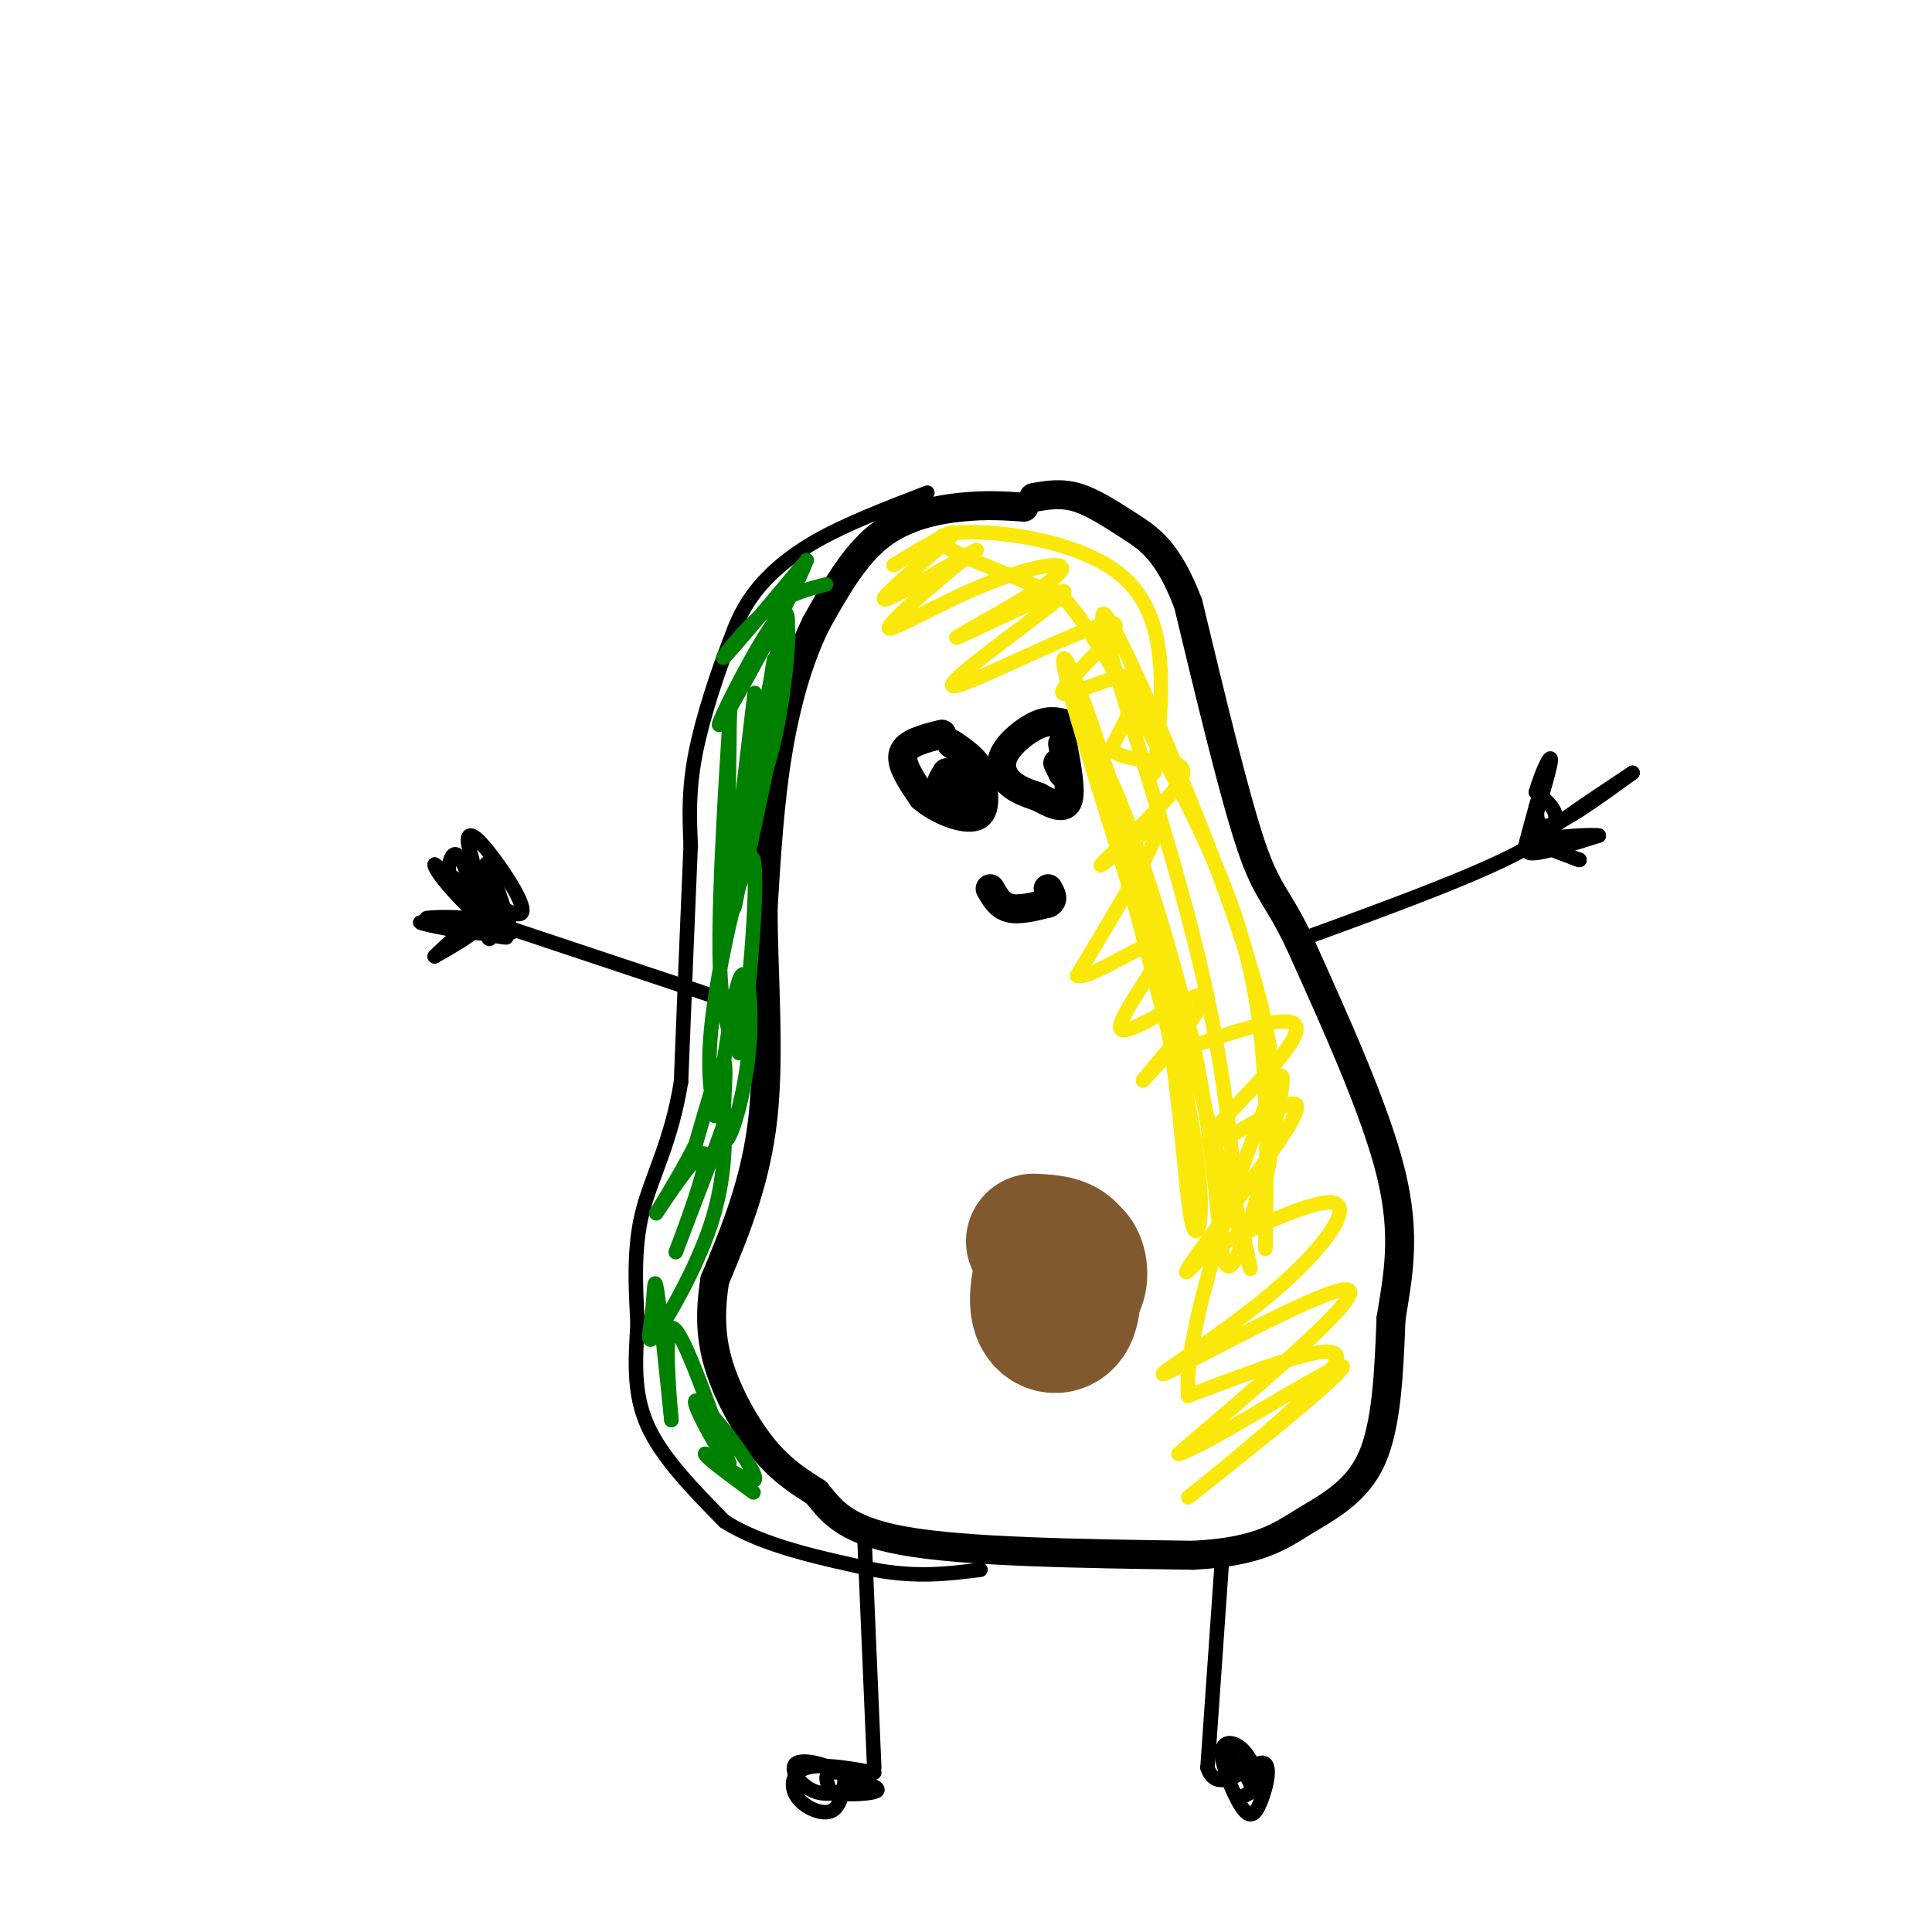 <svg viewBox='0 0 400 400' version='1.1' xmlns='http://www.w3.org/2000/svg' xmlns:xlink='http://www.w3.org/1999/xlink'><g fill='none' stroke='rgb(0,0,0)' stroke-width='6' stroke-linecap='round' stroke-linejoin='round'><path d='M212,105c-3.889,-0.267 -7.778,-0.533 -13,0c-5.222,0.533 -11.778,1.867 -17,6c-5.222,4.133 -9.111,11.067 -13,18'/><path d='M169,129c-3.667,7.378 -6.333,16.822 -8,27c-1.667,10.178 -2.333,21.089 -3,32'/><path d='M158,188c-0.022,13.022 1.422,29.578 0,43c-1.422,13.422 -5.711,23.711 -10,34'/><path d='M148,265c-1.512,9.214 -0.292,15.250 2,21c2.292,5.750 5.655,11.214 9,15c3.345,3.786 6.673,5.893 10,8'/><path d='M169,309c2.889,3.333 5.111,7.667 18,10c12.889,2.333 36.444,2.667 60,3'/><path d='M247,322c13.702,-0.690 17.958,-3.917 23,-7c5.042,-3.083 10.869,-6.024 14,-13c3.131,-6.976 3.565,-17.988 4,-29'/><path d='M288,273c1.467,-9.044 3.133,-17.156 0,-30c-3.133,-12.844 -11.067,-30.422 -19,-48'/><path d='M269,195c-4.600,-9.689 -6.600,-9.911 -10,-20c-3.400,-10.089 -8.200,-30.044 -13,-50'/><path d='M246,125c-4.179,-11.000 -8.125,-13.500 -12,-16c-3.875,-2.500 -7.679,-5.000 -11,-6c-3.321,-1.000 -6.161,-0.500 -9,0'/><path d='M196,160c-0.750,1.167 -1.500,2.333 -1,3c0.500,0.667 2.250,0.833 4,1'/><path d='M199,164c0.167,-0.500 -1.417,-2.250 -3,-4'/><path d='M219,158c0.000,0.000 1.000,2.000 1,2'/><path d='M220,160c0.167,0.333 0.083,0.167 0,0'/><path d='M195,152c-3.667,0.917 -7.333,1.833 -8,4c-0.667,2.167 1.667,5.583 4,9'/><path d='M191,165c3.022,2.689 8.578,4.911 11,4c2.422,-0.911 1.711,-4.956 1,-9'/><path d='M203,160c-0.833,-2.500 -3.417,-4.250 -6,-6'/><path d='M221,150c-1.750,-0.518 -3.500,-1.036 -6,0c-2.500,1.036 -5.750,3.625 -7,6c-1.250,2.375 -0.500,4.536 1,6c1.500,1.464 3.750,2.232 6,3'/><path d='M215,165c2.311,1.222 5.089,2.778 6,1c0.911,-1.778 -0.044,-6.889 -1,-12'/><path d='M205,184c1.000,1.750 2.000,3.500 4,4c2.000,0.500 5.000,-0.250 8,-1'/><path d='M217,187c1.333,-0.667 0.667,-1.833 0,-3'/></g>
<g fill='none' stroke='rgb(129,89,47)' stroke-width='28' stroke-linecap='round' stroke-linejoin='round'><path d='M220,260c-1.833,1.417 -3.667,2.833 -4,4c-0.333,1.167 0.833,2.083 2,3'/><path d='M218,267c0.940,1.024 2.292,2.083 3,1c0.708,-1.083 0.774,-4.310 0,-6c-0.774,-1.690 -2.387,-1.845 -4,-2'/><path d='M217,260c-1.177,0.041 -2.120,1.145 -1,3c1.120,1.855 4.301,4.461 6,4c1.699,-0.461 1.914,-3.989 1,-6c-0.914,-2.011 -2.957,-2.506 -5,-3'/><path d='M218,258c-1.798,2.202 -3.792,9.208 -3,13c0.792,3.792 4.369,4.369 6,2c1.631,-2.369 1.315,-7.685 1,-13'/><path d='M222,260c-1.167,-2.667 -4.583,-2.833 -8,-3'/></g>
<g fill='none' stroke='rgb(0,0,0)' stroke-width='3' stroke-linecap='round' stroke-linejoin='round'><path d='M192,102c-8.378,3.222 -16.756,6.444 -23,10c-6.244,3.556 -10.356,7.444 -13,11c-2.644,3.556 -3.822,6.778 -5,10'/><path d='M151,133c-2.289,5.822 -5.511,15.378 -7,23c-1.489,7.622 -1.244,13.311 -1,19'/><path d='M143,175c-0.500,11.333 -1.250,30.167 -2,49'/><path d='M141,224c-2.044,12.600 -6.156,19.600 -8,27c-1.844,7.400 -1.422,15.200 -1,23'/><path d='M132,274c-0.422,7.356 -0.978,14.244 2,21c2.978,6.756 9.489,13.378 16,20'/><path d='M150,315c7.833,5.000 19.417,7.500 31,10'/><path d='M181,325c8.833,1.667 15.417,0.833 22,0'/><path d='M179,319c0.000,0.000 2.000,47.000 2,47'/><path d='M181,367c-5.500,-0.970 -11.000,-1.940 -14,-1c-3.000,0.940 -3.500,3.792 -2,6c1.500,2.208 5.000,3.774 7,3c2.000,-0.774 2.500,-3.887 3,-7'/><path d='M175,368c-1.892,-2.147 -8.123,-4.015 -10,-3c-1.877,1.015 0.600,4.911 4,6c3.400,1.089 7.723,-0.630 8,-2c0.277,-1.370 -3.492,-2.391 -5,-2c-1.508,0.391 -0.754,2.196 0,4'/><path d='M172,371c2.089,0.711 7.311,0.489 9,0c1.689,-0.489 -0.156,-1.244 -2,-2'/><path d='M253,323c0.000,0.000 -3.000,43.000 -3,43'/><path d='M250,366c1.983,6.001 8.442,-0.495 11,-1c2.558,-0.505 1.216,4.981 0,8c-1.216,3.019 -2.305,3.572 -4,1c-1.695,-2.572 -3.995,-8.269 -4,-11c-0.005,-2.731 2.284,-2.494 4,-1c1.716,1.494 2.858,4.247 4,7'/><path d='M261,369c-0.464,1.798 -3.625,2.792 -4,3c-0.375,0.208 2.036,-0.369 2,-2c-0.036,-1.631 -2.518,-4.315 -5,-7'/><path d='M268,195c20.333,-7.417 40.667,-14.833 49,-20c8.333,-5.167 4.667,-8.083 1,-11'/><path d='M318,164c1.155,-4.167 3.542,-9.083 3,-6c-0.542,3.083 -4.012,14.167 -5,17c-0.988,2.833 0.506,-2.583 2,-8'/><path d='M318,167c0.690,-2.464 1.417,-4.625 1,-3c-0.417,1.625 -1.976,7.036 1,7c2.976,-0.036 10.488,-5.518 18,-11'/><path d='M338,160c-2.489,1.711 -17.711,11.489 -21,15c-3.289,3.511 5.356,0.756 14,-2'/><path d='M331,173c-0.578,-0.267 -9.022,0.067 -11,1c-1.978,0.933 2.511,2.467 7,4'/><path d='M327,178c0.333,0.333 -2.333,-0.833 -5,-2'/><path d='M150,207c0.000,0.000 -45.000,-15.000 -45,-15'/><path d='M105,192c-8.487,-4.516 -7.205,-8.307 -7,-11c0.205,-2.693 -0.667,-4.289 -1,-6c-0.333,-1.711 -0.128,-3.538 3,0c3.128,3.538 9.179,12.439 8,14c-1.179,1.561 -9.590,-4.220 -18,-10'/><path d='M90,179c-0.133,1.689 8.533,10.911 12,13c3.467,2.089 1.733,-2.956 0,-8'/><path d='M102,184c-1.437,-1.293 -5.029,-0.526 -7,-1c-1.971,-0.474 -2.322,-2.189 -2,-4c0.322,-1.811 1.318,-3.718 3,0c1.682,3.718 4.052,13.062 5,15c0.948,1.938 0.474,-3.531 0,-9'/><path d='M101,185c-0.222,-3.356 -0.778,-7.244 0,-6c0.778,1.244 2.889,7.622 5,14'/><path d='M106,193c-4.667,1.500 -18.833,-1.750 -19,-2c-0.167,-0.250 13.667,2.500 17,3c3.333,0.500 -3.833,-1.250 -11,-3'/><path d='M93,191c-3.310,-0.667 -6.083,-0.833 -4,-1c2.083,-0.167 9.024,-0.333 10,1c0.976,1.333 -4.012,4.167 -9,7'/><path d='M90,198c1.178,-1.267 8.622,-7.933 11,-10c2.378,-2.067 -0.311,0.467 -3,3'/><path d='M98,191c-0.500,0.667 -0.250,0.833 0,1'/></g>
<g fill='none' stroke='rgb(0,128,0)' stroke-width='3' stroke-linecap='round' stroke-linejoin='round'><path d='M171,121c-4.222,1.089 -8.444,2.178 -13,6c-4.556,3.822 -9.444,10.378 -8,9c1.444,-1.378 9.222,-10.689 17,-20'/><path d='M167,116c-2.286,6.381 -16.500,32.333 -18,34c-1.500,1.667 9.714,-20.952 13,-23c3.286,-2.048 -1.357,16.476 -6,35'/><path d='M156,162c-0.012,4.592 2.958,-1.427 5,-12c2.042,-10.573 3.156,-25.700 1,-19c-2.156,6.700 -7.580,35.227 -8,39c-0.420,3.773 4.166,-17.208 6,-25c1.834,-7.792 0.917,-2.396 0,3'/><path d='M160,148c-1.901,10.490 -6.654,35.214 -6,33c0.654,-2.214 6.715,-31.365 7,-33c0.285,-1.635 -5.204,24.247 -7,32c-1.796,7.753 0.102,-2.624 2,-13'/><path d='M156,167c1.774,-12.359 5.207,-36.756 4,-29c-1.207,7.756 -7.056,47.665 -8,50c-0.944,2.335 3.016,-32.904 4,-42c0.984,-9.096 -1.008,7.952 -3,25'/><path d='M153,171c-1.568,10.774 -3.987,25.207 -3,22c0.987,-3.207 5.381,-24.056 6,-26c0.619,-1.944 -2.537,15.016 -4,16c-1.463,0.984 -1.231,-14.008 -1,-29'/><path d='M151,154c0.012,-7.940 0.542,-13.292 0,-4c-0.542,9.292 -2.155,33.226 -2,47c0.155,13.774 2.077,17.387 4,21'/><path d='M153,218c1.774,-7.238 4.208,-35.833 3,-40c-1.208,-4.167 -6.060,16.095 -8,29c-1.940,12.905 -0.970,18.452 0,24'/><path d='M148,231c0.925,-3.164 3.237,-23.074 5,-28c1.763,-4.926 2.978,5.133 2,15c-0.978,9.867 -4.148,19.541 -5,18c-0.852,-1.541 0.614,-14.297 0,-16c-0.614,-1.703 -3.307,7.649 -6,17'/><path d='M144,237c-3.467,6.914 -9.136,15.699 -8,14c1.136,-1.699 9.075,-13.880 10,-12c0.925,1.880 -5.164,17.823 -6,20c-0.836,2.177 3.582,-9.411 8,-21'/><path d='M148,238c1.699,-4.718 1.945,-6.013 2,-3c0.055,3.013 -0.082,10.335 -3,19c-2.918,8.665 -8.617,18.673 -11,22c-2.383,3.327 -1.449,-0.027 -1,-4c0.449,-3.973 0.414,-8.564 1,-5c0.586,3.564 1.793,15.282 3,27'/><path d='M139,294c-0.067,-1.267 -1.733,-17.933 0,-19c1.733,-1.067 6.867,13.467 12,28'/><path d='M151,303c-0.560,0.452 -7.958,-12.417 -7,-13c0.958,-0.583 10.274,11.119 12,15c1.726,3.881 -4.137,-0.060 -10,-4'/><path d='M146,301c0.000,0.667 5.000,4.333 10,8'/></g>
<g fill='none' stroke='rgb(250,232,11)' stroke-width='3' stroke-linecap='round' stroke-linejoin='round'><path d='M185,117c7.173,-4.286 14.345,-8.571 12,-6c-2.345,2.571 -14.208,12.000 -14,13c0.208,1.000 12.488,-6.429 17,-9c4.512,-2.571 1.256,-0.286 -2,2'/><path d='M198,117c-4.335,3.700 -14.173,11.948 -14,13c0.173,1.052 10.356,-5.094 20,-9c9.644,-3.906 18.750,-5.573 15,-2c-3.750,3.573 -20.356,12.385 -21,13c-0.644,0.615 14.673,-6.967 20,-9c5.327,-2.033 0.663,1.484 -4,5'/><path d='M214,128c-6.410,4.986 -20.436,14.952 -16,14c4.436,-0.952 27.333,-12.822 32,-13c4.667,-0.178 -8.897,11.337 -10,14c-1.103,2.663 10.256,-3.525 14,-3c3.744,0.525 -0.128,7.762 -4,15'/><path d='M230,155c2.207,2.749 9.723,2.123 13,3c3.277,0.877 2.315,3.257 -2,8c-4.315,4.743 -11.981,11.849 -13,13c-1.019,1.151 4.610,-3.652 8,-6c3.390,-2.348 4.540,-2.242 2,3c-2.540,5.242 -8.770,15.621 -15,26'/><path d='M223,202c2.628,1.160 16.699,-8.941 18,-7c1.301,1.941 -10.167,15.922 -9,18c1.167,2.078 14.968,-7.748 17,-7c2.032,0.748 -7.705,12.071 -11,16c-3.295,3.929 -0.147,0.465 3,-3'/><path d='M241,219c7.361,-3.091 24.263,-9.317 27,-7c2.737,2.317 -8.691,13.177 -14,19c-5.309,5.823 -4.500,6.610 -1,5c3.500,-1.610 9.691,-5.617 13,-7c3.309,-1.383 3.737,-0.142 -1,7c-4.737,7.142 -14.639,20.183 -18,25c-3.361,4.817 -0.180,1.408 3,-2'/><path d='M250,259c6.613,-3.366 21.645,-10.780 26,-10c4.355,0.780 -1.967,9.756 -13,19c-11.033,9.244 -26.778,18.758 -21,16c5.778,-2.758 33.079,-17.788 37,-17c3.921,0.788 -15.540,17.394 -35,34'/><path d='M244,301c4.799,-0.903 34.297,-20.159 34,-18c-0.297,2.159 -30.388,25.735 -32,27c-1.612,1.265 25.254,-19.781 30,-27c4.746,-7.219 -12.627,-0.609 -30,6'/><path d='M246,289c-1.217,-12.617 10.740,-47.159 16,-60c5.260,-12.841 3.824,-3.979 1,8c-2.824,11.979 -7.035,27.077 -9,25c-1.965,-2.077 -1.683,-21.328 -7,-46c-5.317,-24.672 -16.233,-54.763 -18,-56c-1.767,-1.237 5.617,26.382 13,54'/><path d='M242,214c2.886,17.981 3.601,35.933 5,40c1.399,4.067 3.483,-5.750 -2,-30c-5.483,-24.250 -18.531,-62.933 -23,-79c-4.469,-16.067 -0.357,-9.518 8,17c8.357,26.518 20.959,73.005 26,91c5.041,17.995 2.520,7.497 0,-3'/><path d='M256,250c-0.554,-7.797 -1.938,-25.788 -7,-48c-5.062,-22.212 -13.800,-48.644 -18,-63c-4.200,-14.356 -3.862,-16.634 3,-2c6.862,14.634 20.246,46.181 26,67c5.754,20.819 3.877,30.909 2,41'/><path d='M262,245c0.250,10.853 -0.126,17.485 0,11c0.126,-6.485 0.756,-26.089 -1,-42c-1.756,-15.911 -5.896,-28.130 -13,-43c-7.104,-14.870 -17.173,-32.391 -23,-41c-5.827,-8.609 -7.414,-8.304 -9,-8'/><path d='M216,122c-8.262,-3.714 -24.417,-9.000 -21,-11c3.417,-2.000 26.405,-0.714 37,8c10.595,8.714 8.798,24.857 7,41'/></g>
</svg>